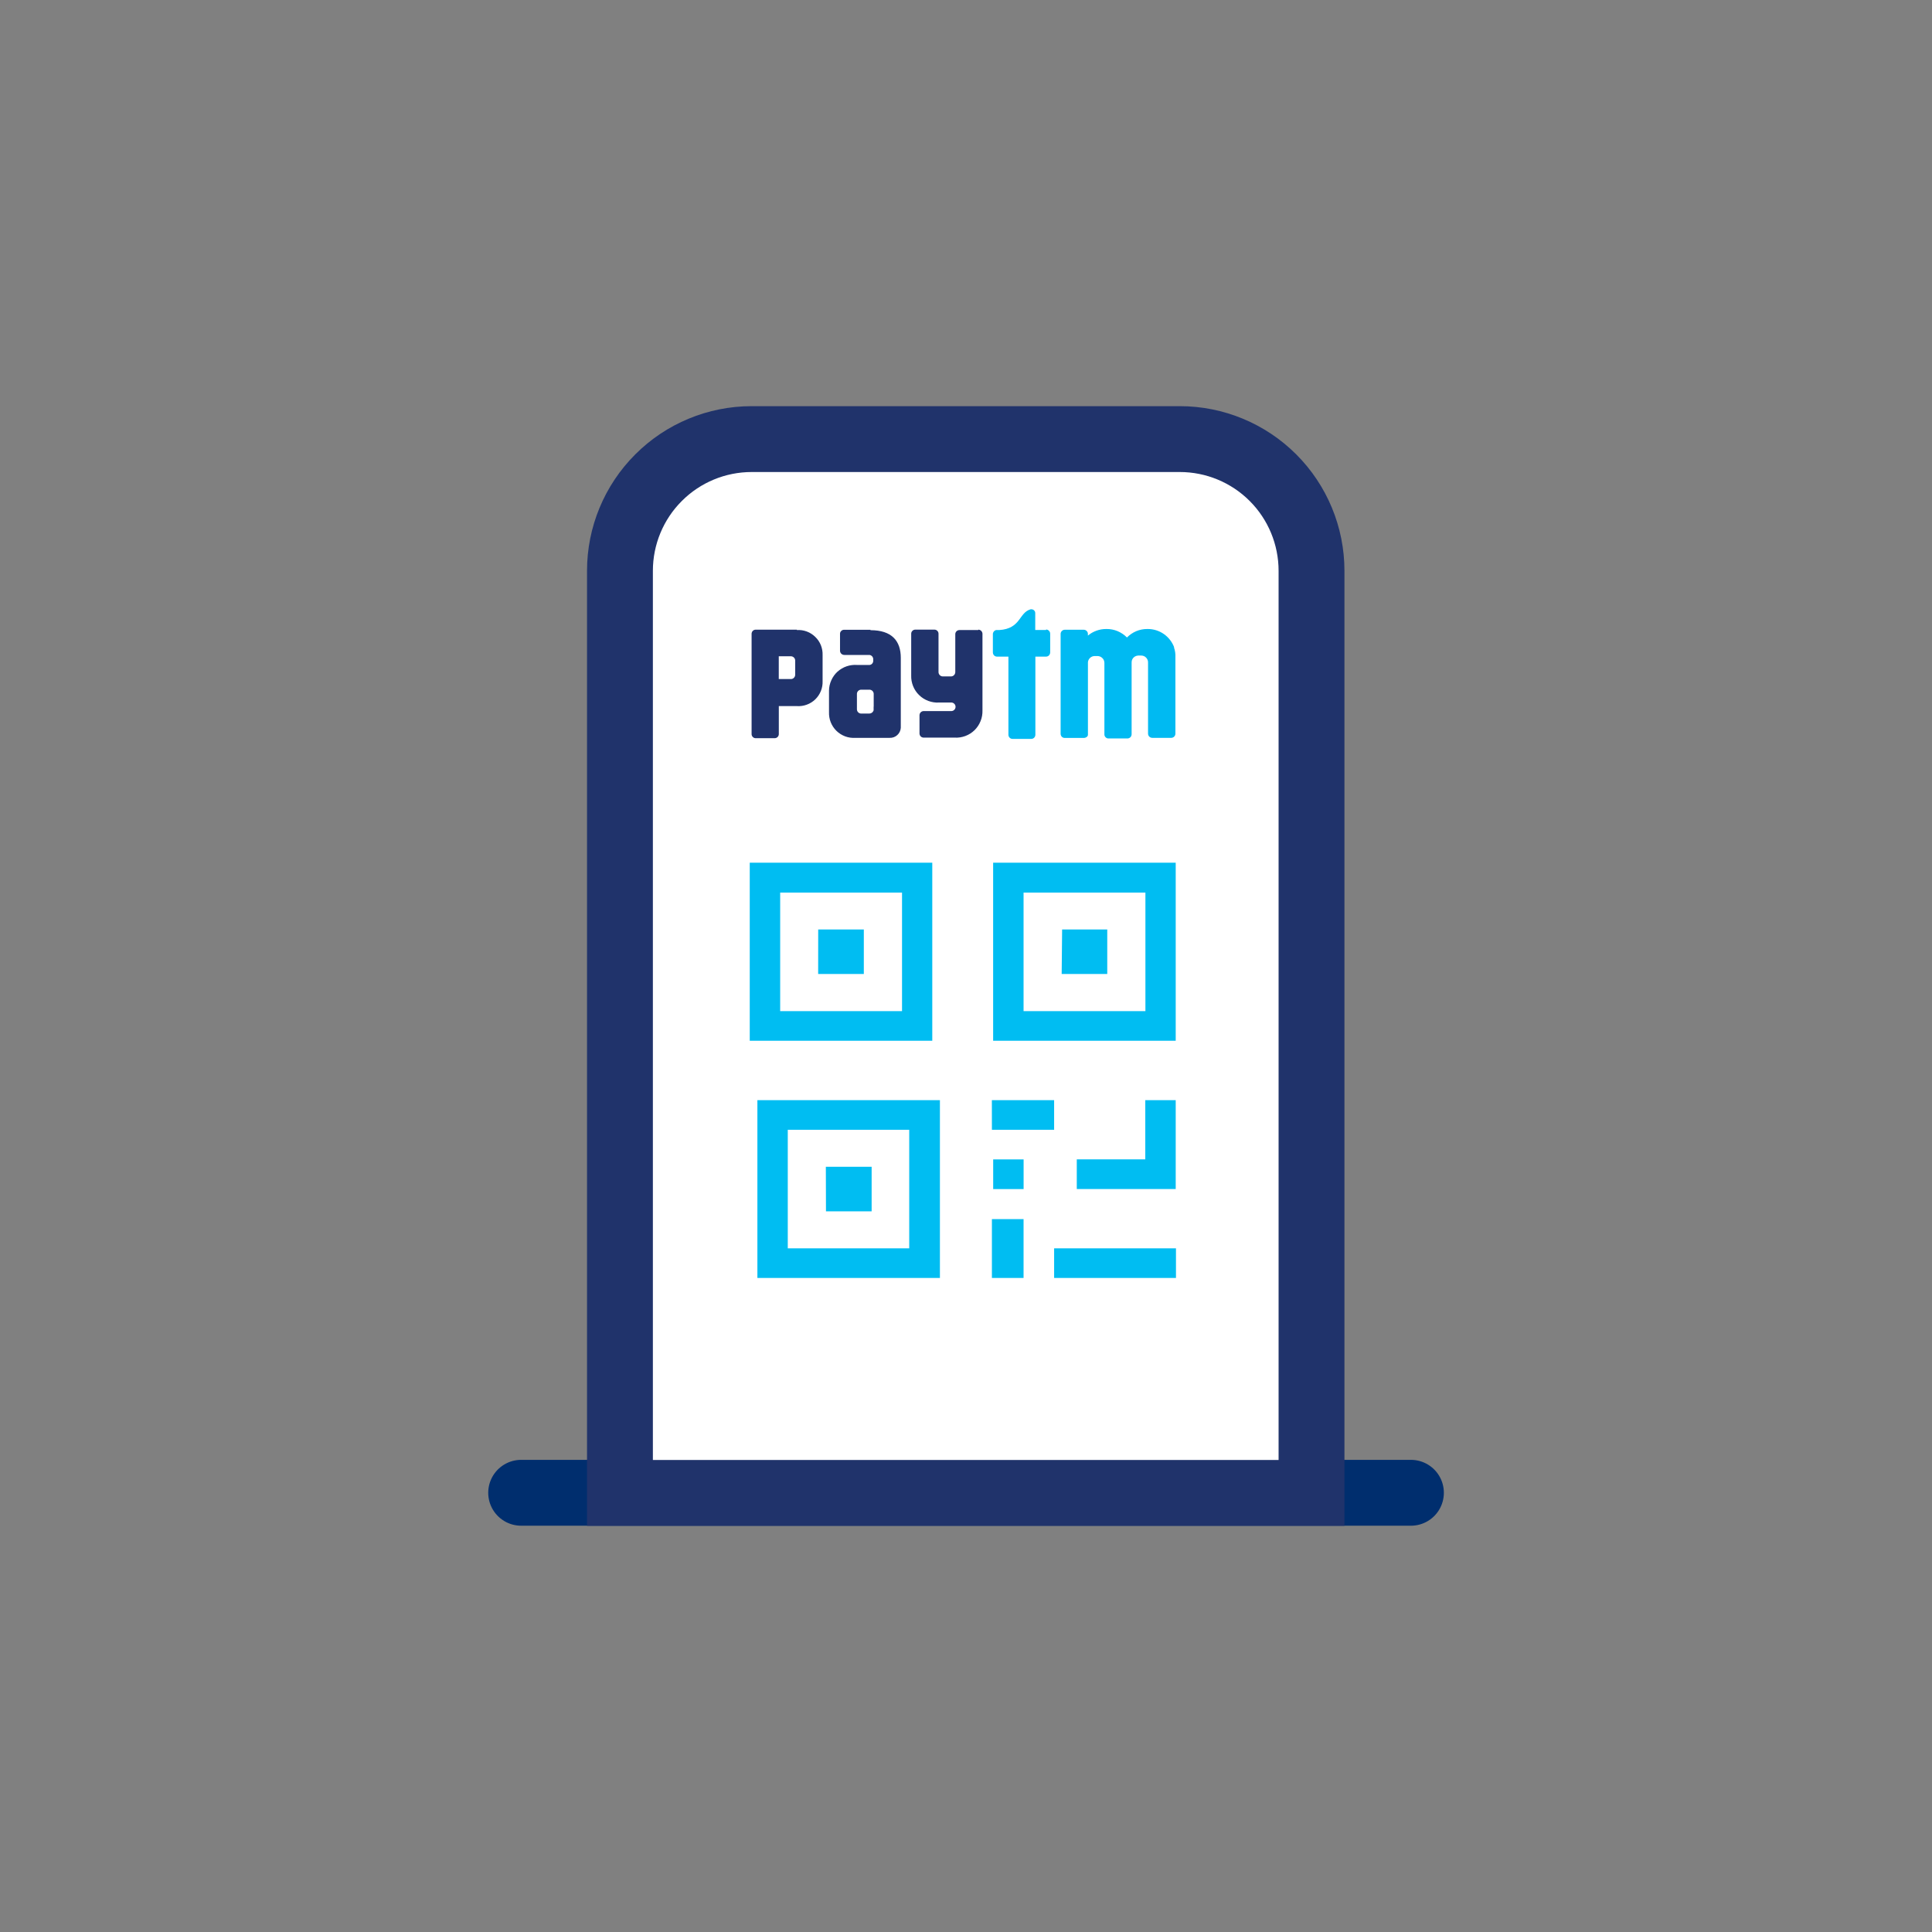 <svg width="44" height="44" viewBox="0 0 44 44" fill="none" xmlns="http://www.w3.org/2000/svg">
<rect x="0" y="0" width="44" height="44" fill="#808080" stroke="none"/>
<path d="M11.869 33.997H32.133" stroke="#002E6E" stroke-width="1.5" stroke-linecap="round" stroke-linejoin="round"/>
<path d="M17.119 10H26.869C27.665 10 28.428 10.316 28.991 10.879C29.553 11.441 29.869 12.204 29.869 13V34H14.119V13C14.119 12.204 14.435 11.441 14.998 10.879C15.56 10.316 16.323 10 17.119 10V10Z" fill="white" stroke="#20336B" stroke-width="1.5"/>
<path fill-rule="evenodd" clip-rule="evenodd" d="M24.523 27.079V26.404H26.083V25.055H26.776V27.079H24.523ZM25.382 28.43H24.373H24.007V29.105H26.782V28.43H25.382ZM22.59 29.105H23.311V27.764H22.59V29.105ZM22.59 25.73H24.007V25.055H22.589L22.59 25.73ZM18.633 22.182H19.673V21.168H18.634L18.633 22.182ZM17.075 23.703H21.232V19.647H17.075V23.697V23.703ZM17.768 23.028H20.543V20.328H17.768V23.028ZM24.179 22.182H25.217V21.168H24.189L24.179 22.182ZM22.618 23.703H26.776V19.648H22.618V23.698V23.703ZM23.311 23.028H26.086V20.328H23.311V23.028ZM18.811 27.587H19.851V26.573H18.808L18.811 27.587ZM17.249 29.105H21.406V25.055H17.249V29.105ZM17.942 28.43H20.707V25.73H17.941V28.434L17.942 28.43ZM22.619 27.08H23.312V26.405H22.619V27.08Z" fill="#00BDF2"/>
<path fill-rule="evenodd" clip-rule="evenodd" d="M26.742 14.745C26.696 14.621 26.613 14.514 26.505 14.439C26.397 14.364 26.268 14.324 26.136 14.325H26.13C26.043 14.324 25.958 14.341 25.878 14.374C25.798 14.408 25.726 14.457 25.666 14.518C25.605 14.457 25.533 14.408 25.453 14.374C25.373 14.341 25.288 14.324 25.201 14.325H25.195C25.042 14.324 24.894 14.377 24.776 14.475V14.428C24.774 14.405 24.763 14.383 24.745 14.367C24.728 14.351 24.705 14.342 24.682 14.342H24.25C24.225 14.342 24.201 14.352 24.183 14.37C24.166 14.387 24.155 14.411 24.155 14.435V16.714C24.155 16.726 24.158 16.738 24.163 16.75C24.167 16.761 24.174 16.771 24.183 16.78C24.192 16.788 24.202 16.795 24.214 16.8C24.225 16.804 24.237 16.806 24.25 16.806H24.682C24.731 16.806 24.781 16.772 24.777 16.731V15.081C24.78 15.044 24.798 15.009 24.825 14.983C24.853 14.957 24.889 14.942 24.927 14.941H25.002C25.035 14.943 25.067 14.955 25.093 14.976C25.112 14.99 25.127 15.009 25.137 15.03C25.147 15.052 25.152 15.075 25.152 15.098V16.725C25.152 16.738 25.154 16.75 25.159 16.761C25.164 16.773 25.171 16.783 25.18 16.792C25.189 16.8 25.199 16.807 25.211 16.812C25.222 16.816 25.235 16.819 25.247 16.818H25.677C25.689 16.818 25.702 16.815 25.714 16.81C25.725 16.805 25.736 16.798 25.745 16.789C25.754 16.78 25.761 16.769 25.765 16.757C25.77 16.745 25.772 16.733 25.772 16.72V15.086C25.771 15.06 25.777 15.035 25.789 15.012C25.801 14.989 25.819 14.969 25.841 14.955C25.864 14.941 25.889 14.932 25.916 14.93H25.996C26.037 14.931 26.075 14.948 26.103 14.978C26.131 15.007 26.147 15.046 26.146 15.086V16.711C26.147 16.736 26.157 16.76 26.175 16.777C26.193 16.794 26.217 16.804 26.242 16.804H26.674C26.698 16.804 26.723 16.794 26.74 16.777C26.758 16.76 26.768 16.736 26.769 16.711V14.968C26.773 14.892 26.762 14.815 26.736 14.743L26.742 14.745ZM23.822 14.348H23.577V13.961C23.577 13.95 23.574 13.939 23.57 13.928C23.565 13.918 23.559 13.908 23.55 13.9C23.542 13.892 23.532 13.886 23.522 13.882C23.511 13.878 23.5 13.876 23.488 13.876H23.473C23.2 13.951 23.255 14.318 22.756 14.349H22.708C22.701 14.348 22.694 14.348 22.687 14.349C22.666 14.353 22.647 14.365 22.633 14.382C22.62 14.398 22.612 14.419 22.612 14.441V14.861C22.613 14.886 22.623 14.91 22.641 14.928C22.659 14.945 22.683 14.955 22.708 14.954H22.966V16.736C22.967 16.761 22.977 16.785 22.995 16.802C23.012 16.819 23.036 16.828 23.061 16.828H23.487C23.511 16.828 23.535 16.818 23.552 16.801C23.569 16.784 23.579 16.761 23.58 16.736V14.954H23.821C23.846 14.955 23.87 14.945 23.888 14.928C23.906 14.91 23.916 14.886 23.917 14.861V14.432C23.917 14.408 23.908 14.384 23.891 14.367C23.875 14.349 23.852 14.338 23.827 14.336" fill="#00BAF2"/>
<path fill-rule="evenodd" clip-rule="evenodd" d="M22.281 14.349H21.851C21.826 14.349 21.802 14.359 21.784 14.376C21.767 14.394 21.756 14.417 21.756 14.442V15.309C21.755 15.335 21.744 15.36 21.725 15.378C21.706 15.396 21.681 15.406 21.655 15.405H21.474C21.461 15.405 21.448 15.403 21.436 15.398C21.424 15.393 21.413 15.386 21.404 15.377C21.395 15.368 21.387 15.357 21.382 15.345C21.377 15.333 21.374 15.32 21.374 15.307V14.432C21.374 14.407 21.364 14.383 21.346 14.366C21.328 14.348 21.304 14.339 21.279 14.339H20.847C20.822 14.339 20.798 14.348 20.78 14.366C20.762 14.383 20.752 14.407 20.752 14.432V15.382C20.749 15.465 20.764 15.548 20.795 15.626C20.826 15.703 20.873 15.773 20.933 15.831C20.992 15.889 21.064 15.934 21.142 15.963C21.22 15.992 21.303 16.005 21.386 16H21.673C21.697 16.002 21.72 16.013 21.736 16.031C21.753 16.049 21.762 16.073 21.762 16.097C21.762 16.122 21.753 16.145 21.736 16.163C21.72 16.181 21.697 16.192 21.673 16.194H21.665H21.037C21.025 16.194 21.013 16.196 21.001 16.201C20.99 16.206 20.979 16.212 20.97 16.221C20.961 16.23 20.954 16.24 20.949 16.251C20.944 16.263 20.942 16.275 20.941 16.287V16.707C20.942 16.719 20.944 16.731 20.949 16.742C20.954 16.754 20.961 16.764 20.97 16.773C20.979 16.781 20.989 16.788 21.001 16.792C21.012 16.797 21.024 16.799 21.037 16.799H21.74C21.823 16.804 21.907 16.791 21.985 16.762C22.063 16.733 22.134 16.688 22.194 16.63C22.253 16.572 22.3 16.502 22.331 16.424C22.363 16.347 22.377 16.264 22.375 16.181V14.433C22.374 14.408 22.364 14.385 22.346 14.367C22.328 14.35 22.304 14.34 22.279 14.34L22.281 14.349ZM18.11 15.108V15.367C18.11 15.38 18.107 15.393 18.102 15.405C18.097 15.417 18.09 15.428 18.08 15.437C18.071 15.447 18.06 15.454 18.047 15.459C18.035 15.463 18.022 15.466 18.009 15.465H17.736V14.946H18.009C18.035 14.945 18.061 14.956 18.08 14.974C18.099 14.992 18.11 15.018 18.11 15.044V15.108ZM18.148 14.34H17.21C17.198 14.34 17.186 14.343 17.175 14.347C17.164 14.352 17.153 14.358 17.145 14.367C17.136 14.375 17.129 14.386 17.125 14.397C17.12 14.408 17.117 14.42 17.117 14.432V16.719C17.117 16.742 17.126 16.765 17.142 16.782C17.158 16.799 17.18 16.81 17.203 16.812H17.642C17.667 16.812 17.691 16.802 17.709 16.785C17.727 16.767 17.737 16.744 17.737 16.719V16.081H18.149C18.226 16.086 18.303 16.075 18.375 16.048C18.447 16.022 18.513 15.98 18.568 15.927C18.623 15.873 18.667 15.808 18.695 15.737C18.724 15.665 18.737 15.589 18.734 15.512V14.919C18.737 14.842 18.723 14.766 18.695 14.694C18.666 14.623 18.623 14.558 18.567 14.505C18.512 14.451 18.447 14.409 18.374 14.382C18.302 14.355 18.225 14.344 18.148 14.349L18.148 14.34ZM19.896 16.094V16.158V16.174L19.892 16.188C19.884 16.207 19.871 16.223 19.854 16.234C19.837 16.245 19.817 16.251 19.796 16.251H19.618C19.592 16.252 19.567 16.243 19.548 16.226C19.529 16.208 19.517 16.184 19.516 16.158V15.799C19.517 15.773 19.529 15.749 19.548 15.732C19.567 15.715 19.592 15.706 19.618 15.707H19.796C19.822 15.706 19.847 15.715 19.866 15.732C19.885 15.749 19.897 15.774 19.898 15.799V16.093L19.896 16.094ZM19.827 14.343H19.227C19.215 14.342 19.203 14.344 19.191 14.348C19.18 14.352 19.169 14.359 19.161 14.367C19.152 14.375 19.145 14.385 19.139 14.396C19.134 14.407 19.131 14.419 19.131 14.431V14.823C19.131 14.836 19.135 14.849 19.14 14.86C19.145 14.872 19.153 14.882 19.162 14.89C19.172 14.899 19.183 14.906 19.195 14.91C19.207 14.914 19.22 14.916 19.232 14.916H19.801C19.824 14.918 19.844 14.929 19.86 14.945C19.875 14.961 19.885 14.982 19.887 15.004V15.058C19.885 15.08 19.876 15.1 19.861 15.116C19.846 15.132 19.825 15.142 19.804 15.144H19.522C19.441 15.138 19.36 15.148 19.283 15.174C19.206 15.2 19.135 15.242 19.074 15.296C19.014 15.351 18.966 15.418 18.933 15.492C18.899 15.566 18.881 15.646 18.88 15.728V16.215C18.877 16.295 18.89 16.374 18.919 16.448C18.948 16.521 18.992 16.588 19.049 16.644C19.105 16.699 19.173 16.742 19.247 16.77C19.322 16.798 19.401 16.809 19.48 16.804H20.261C20.325 16.807 20.388 16.784 20.435 16.741C20.483 16.698 20.511 16.638 20.515 16.574V14.982C20.515 14.596 20.311 14.352 19.823 14.352L19.827 14.343Z" fill="#20336B"/>
</svg>
